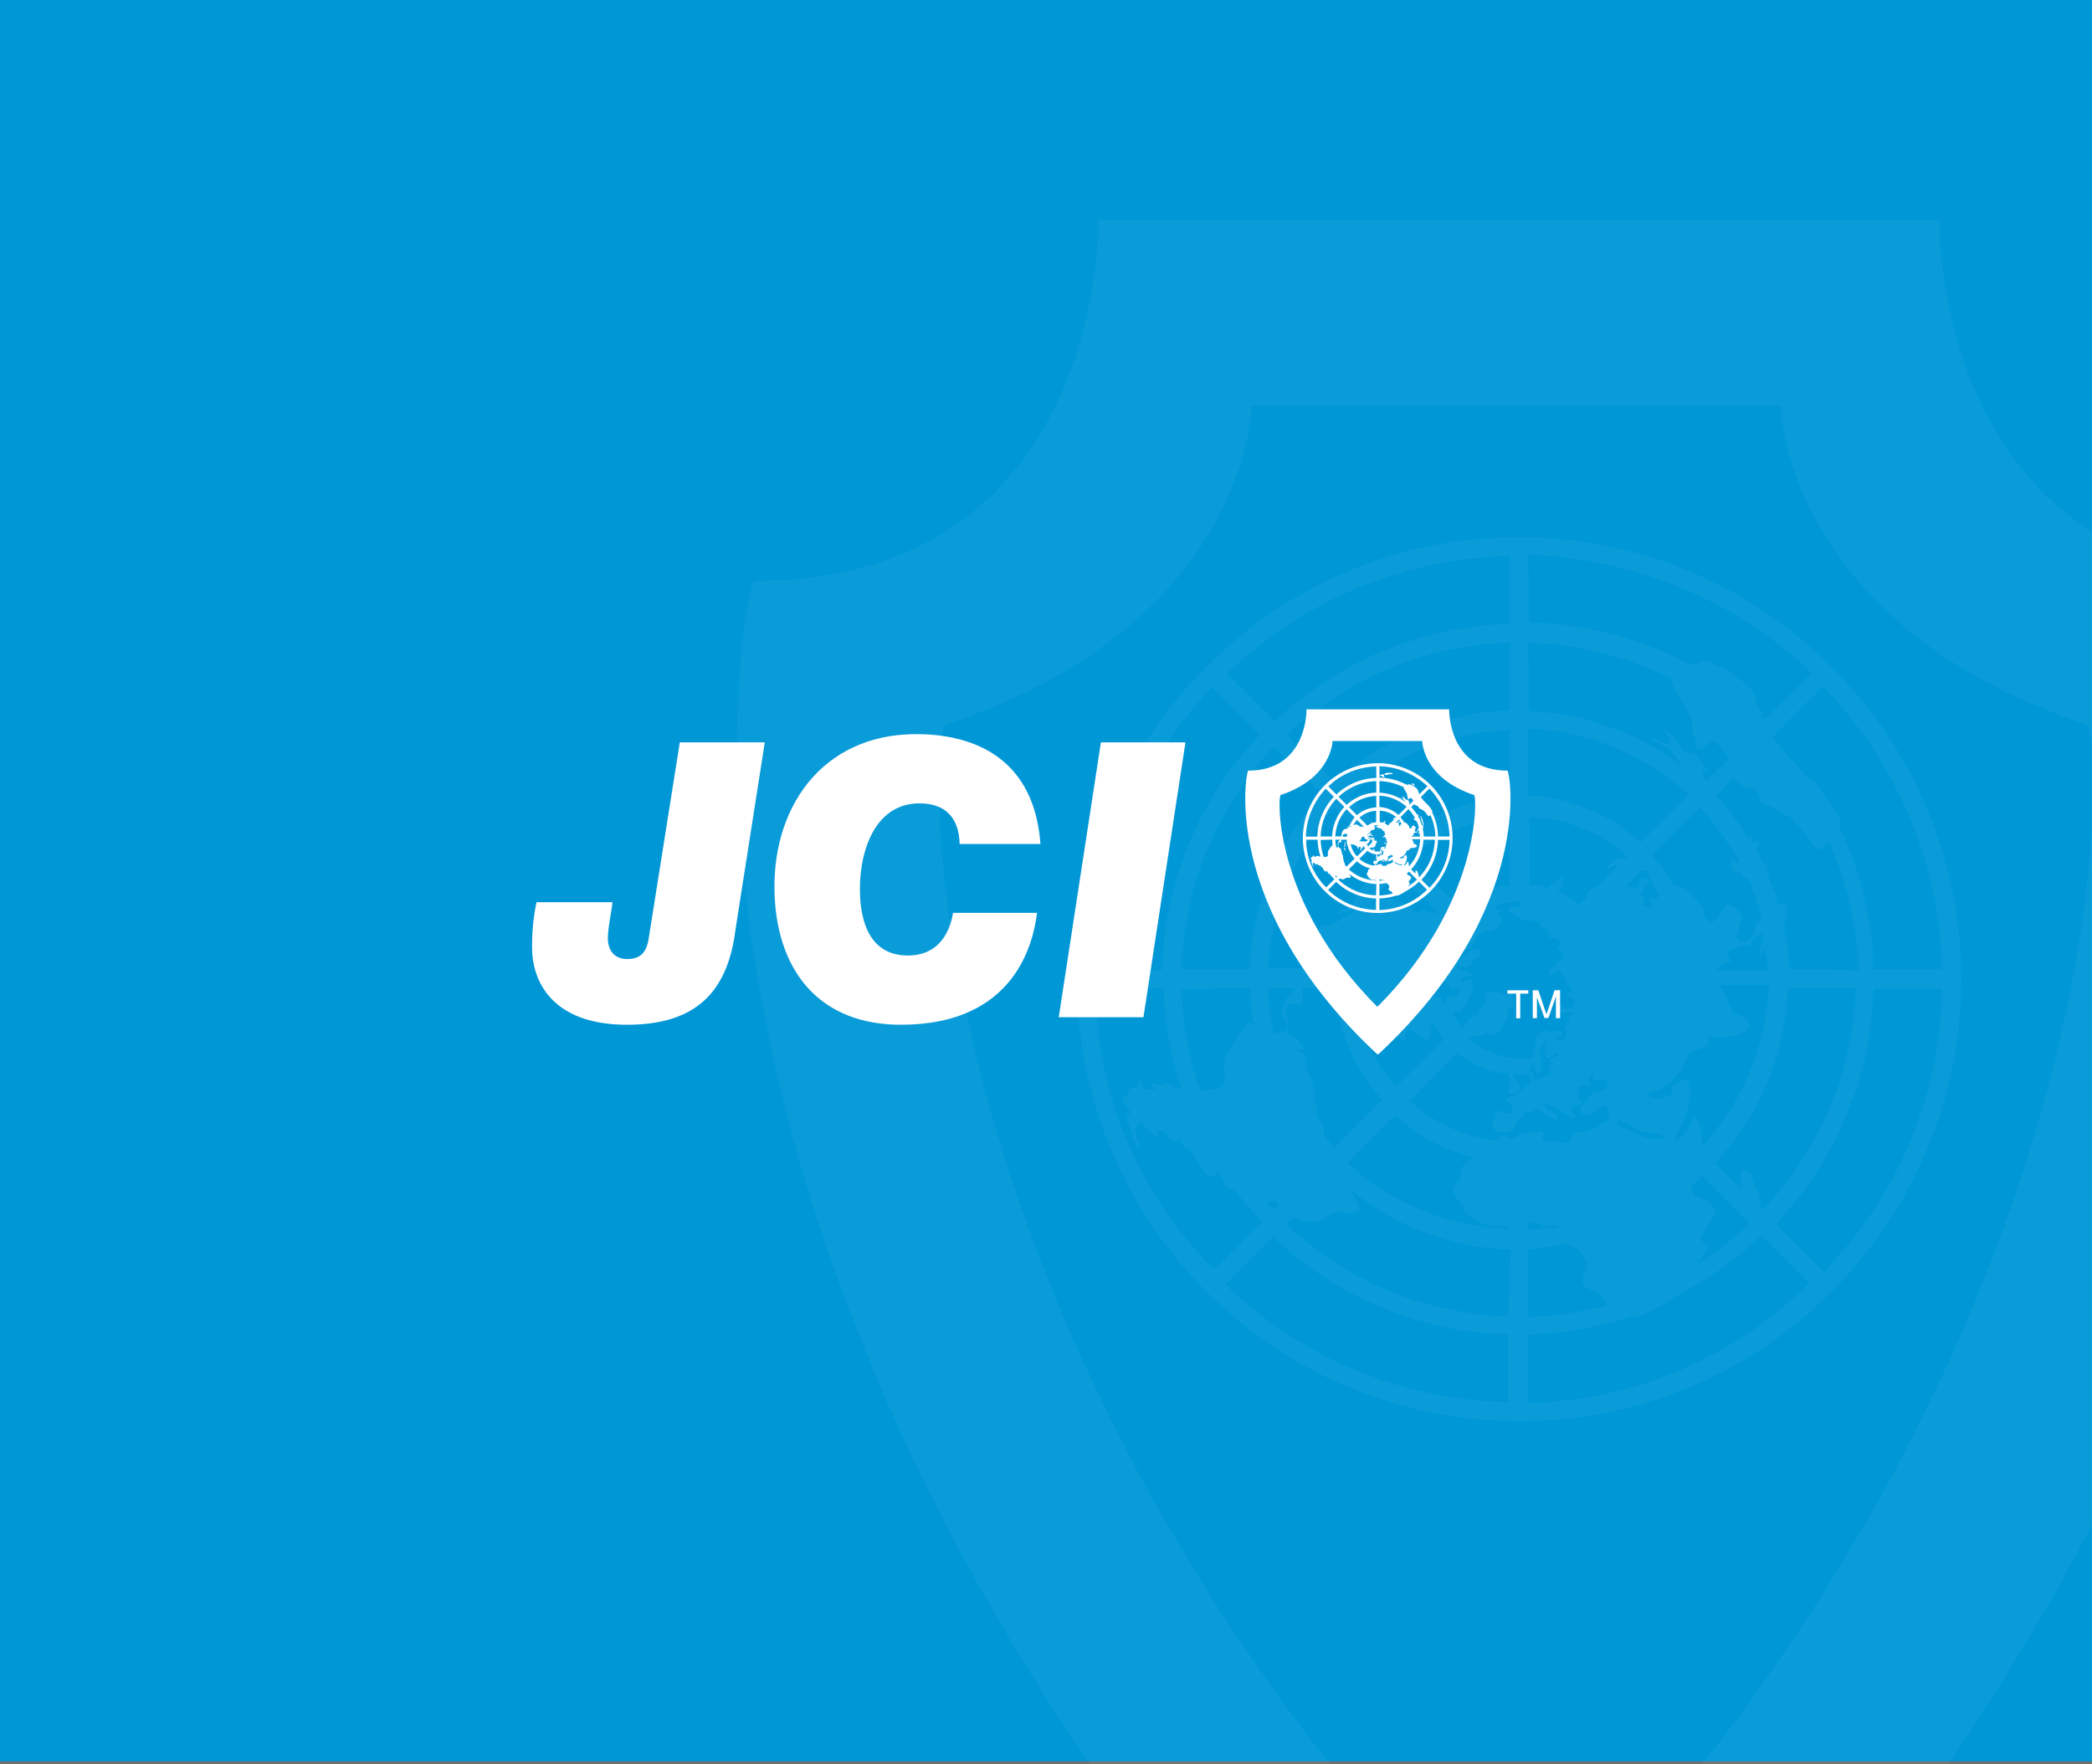<svg xmlns="http://www.w3.org/2000/svg" xmlns:xlink="http://www.w3.org/1999/xlink" width="696" height="587" viewBox="0 0 696 587"><rect x="0" y="0" width="696" height="587" fill="#333333" stroke="none"/><defs><clipPath id="clip-JCI_Vlaanderen_1"><rect width="696" height="587"></rect></clipPath></defs><g id="JCI_Vlaanderen_1" data-name="JCI Vlaanderen &#x2013; 1" clip-path="url(#clip-JCI_Vlaanderen_1)"><rect width="696" height="587" fill="#fff"></rect><g id="Rectangle_75" data-name="Rectangle 75" transform="translate(-44 -21)" fill="#0097d7" stroke="#707070" stroke-width="1"><rect width="934" height="608" stroke="none"></rect><rect x="0.5" y="0.5" width="933" height="607" fill="none"></rect></g><g id="JCI_-_Exemple_-_WHITE" data-name="JCI - Exemple - WHITE" transform="translate(177.001 236)"><g id="Group_12" data-name="Group 12" transform="translate(0 0)"><path id="Path_186" data-name="Path 186" d="M82.659,195.448c-.627,4.57-2.24,7.437-7.3,7.437-3.808,0-6.183-2.464-6.362-6.407-.134-3.36,1.165-9.095,1.523-12.5H45.25a68.932,68.932,0,0,0-1.434,16.711c.672,11.559,8.423,24.058,31.54,24.058,22.445,0,33.377-10.394,36.065-31.5l9.767-62.453H92.918Z" transform="translate(-43.748 -119.824)" fill="#fff"></path><path id="Path_187" data-name="Path 187" d="M271.982,147.728c8.781,0,13.172,4.883,13.4,13.53h26.881c-2.016-27.642-20.877-36.558-41.4-36.558-31.361,0-48.654,24.82-47,54.658,1.389,24.686,15.232,42.024,41.979,42.024,38.395,0,44.085-27.822,45.294-37.23H283.183c-1.344,8.154-6.048,14.2-14.964,14.2-13.082,0-15.546-11.872-15.949-19.489C251.508,165.828,256.167,147.728,271.982,147.728Z" transform="translate(-143.11 -116.457)" fill="#fff"></path><path id="Path_188" data-name="Path 188" d="M434.9,222.24h28.18l13.978-91.44H448.923Z" transform="translate(-259.659 -119.824)" fill="#fff"></path><path id="Path_190" data-name="Path 190" d="M794.158,314.845l-2.688,8.019-2.733-8.019H786.9v9.274h1.389V317.13l2.509,6.944h1.3l2.509-7.168v7.213h1.389V314.8Z" transform="translate(-453.958 -221.389)" fill="#fff"></path><path id="Path_191" data-name="Path 191" d="M768.1,316.02h2.912v8.2h1.344v-8.2h2.688V314.9H768.1Z" transform="translate(-443.58 -221.444)" fill="#fff"></path><path id="Path_192" data-name="Path 192" d="M667.23,201.263c-.314-.09-.269.134-.538.134-.4.09-.09-.269-.179-.4-.09-.045-.269.269-.314.448,0,.134,0,.4.134.448l1.254.134C667.813,202.07,667.544,201.353,667.23,201.263Z" transform="translate(-387.333 -158.568)" fill="#fff"></path><path id="Path_193" data-name="Path 193" d="M666.586,199.944c.179,0,.179-.134.269-.134s0,.134.179.134.4-.448-.179-.448C666.407,199.452,666.452,199.944,666.586,199.944Z" transform="translate(-387.495 -157.742)" fill="#fff"></path><path id="Path_194" data-name="Path 194" d="M658.7,209.821a1.075,1.075,0,0,0,.314.538c.134,0,.179-.4.134-.582S658.7,209.687,658.7,209.821Z" transform="translate(-383.193 -163.362)" fill="#fff"></path><path id="Path_195" data-name="Path 195" d="M668.356,210c-.09-.134-.179-.09-.179,0a.368.368,0,0,0,.045.314.408.408,0,0,0,.538,0,.168.168,0,0,0,0-.269C668.625,210,668.446,210.13,668.356,210Z" transform="translate(-388.414 -163.492)" fill="#fff"></path><path id="Path_196" data-name="Path 196" d="M678.365,153.9c.314,0,1.658-.09,1.12-.314-.582-.269-2.778-.269-2.688.314S678.051,153.9,678.365,153.9Z" transform="translate(-393.181 -132.306)" fill="#fff"></path><path id="Path_197" data-name="Path 197" d="M647.127,209.83c0-.134,0-.672-.134-.806s-.134.045-.179.045-.09-.269-.134-.269a1.165,1.165,0,0,0,.134.672C646.948,209.786,647.127,210.189,647.127,209.83Z" transform="translate(-376.549 -162.879)" fill="#fff"></path><path id="Path_198" data-name="Path 198" d="M674.261,155.2a3.5,3.5,0,0,0,.941.538.111.111,0,0,0-.045-.179h-.045c-.448-.269-.045-.672-.4-.941a1.058,1.058,0,0,0-1.03.179C673.32,155.2,674.037,155.07,674.261,155.2Z" transform="translate(-391.406 -132.938)" fill="#fff"></path><path id="Path_199" data-name="Path 199" d="M697.825,162.091c.179.045.179-.314-.134-.582s-.851-.134-.717,0A3.591,3.591,0,0,0,697.825,162.091Z" transform="translate(-404.308 -136.689)" fill="#fff"></path><path id="Path_200" data-name="Path 200" d="M647.124,206.347a3.341,3.341,0,0,0,.179-1.165.722.722,0,0,0-.269-.582c-.09,0,0,.179.045.538a7.6,7.6,0,0,1-.179.986C646.945,206.168,647.079,206.482,647.124,206.347Z" transform="translate(-376.68 -160.56)" fill="#fff"></path><path id="Path_201" data-name="Path 201" d="M704.031,186.458c-.09-.269-.538-1.254-.672-1.165-.134.045.179.672.269.941s-.045.134,0,.269h0a5.117,5.117,0,0,0,.4,1.165c.045.179.134.941.269.851s.134-.448.09-.672A7.019,7.019,0,0,0,704.031,186.458Z" transform="translate(-407.826 -149.9)" fill="#fff"></path><g id="Group_70" data-name="Group 70"><path id="Path_189" data-name="Path 189" d="M660.622,126.685c-19.847,0-19.4-20.385-19.4-20.385H593.778s.4,20.385-19.4,20.385c-.672,0-9.677,45.294,42.92,94.352h.4C670.3,171.979,661.339,126.685,660.622,126.685Zm-43.233,78.537h-.09c-34.587-34.542-33.153-70.069-32.123-70.428,17.114-5.69,17.249-17.965,17.249-17.965h29.838s.134,12.276,17.249,17.965C650.542,135.152,651.931,170.68,617.389,205.222Z" transform="translate(-336.102 -106.3)" fill="#fff"></path><path id="Path_202" data-name="Path 202" d="M658.747,153.6a24.917,24.917,0,0,0-35.259,0h0a24.9,24.9,0,0,0-.045,35.214l.045.045A24.932,24.932,0,0,0,658.747,153.6Zm6.227,17.069h-3.853a18.812,18.812,0,0,0-1.971-8.109l.09-.045c.269-.269-1.254-2.24-1.523-2.419a7.644,7.644,0,0,1-.851-.851,10.314,10.314,0,0,1-1.434-1.7l2.823-2.823A23.633,23.633,0,0,1,664.975,170.665Zm-10.439,12.41h0c-.134-.269-.179-.582-.314-.851-.09-.269-.582-.269-.582-.134a4.87,4.87,0,0,1-.045.806v.09l-1.389-1.389a15.233,15.233,0,0,0,4.077-9.856h3.808a18.734,18.734,0,0,1-5.2,12.455l-.179-.179A1.769,1.769,0,0,0,654.536,183.075Zm-3.136,2.643h0c.224-.314.582-.9.806-1.254.179-.314-.538-.806-.941-.941s-.4-.314-.4-.672a2.193,2.193,0,0,0,.582-.538L654.133,185a19.751,19.751,0,0,1-2.867,2.24c-.09-.134.4-.582.538-.806C651.938,186.3,651.266,186.032,651.4,185.718Zm2.106-20.474c.269.09.134.179.314.269a.387.387,0,0,1,.269.134,13.043,13.043,0,0,1,.717,2.24c-.09.045-.179.134-.269.179-.134.134-.09.4-.179.582-.179.314-.269.538-.806.4-.314-.134-.045-.538,0-.851s.179-.269.179-.448-.672-.941-.986-.672-.269.538-.538.806c-.134.134-.269.134-.448,0s-.269-.269-.179-.4-.448-.717-.672-.986a1.387,1.387,0,0,0-1.03-.538,9.269,9.269,0,0,0-1.254-1.7l2.688-2.688a14.832,14.832,0,0,1,2.24,3.046h0c0,.045-.045.045-.045.09h0c-.09.045-.4-.448-.4-.09C653.1,165.065,653.237,165.2,653.506,165.244Zm1.434,4.346c0-.09.045-.09.045-.134a5.668,5.668,0,0,1,.134,1.254H652.3v-.045c.179-.314.941-.269.717-.582-.314-.448.134-.538.582-.717.269-.134.582.09.582-.045a.594.594,0,0,1,.269-.448.976.976,0,0,0,.4-.314c0,.134.045.269.045.4a1.315,1.315,0,0,0-.179.717C654.76,169.769,654.76,170.038,654.939,169.59Zm-5.914-3.091h0l-.134.179c-.045.134-.4-.134-.448-.045s.448.717-.045.538c-.538-.179-.179-.179-.179-.4s-.448-.314-.179-.448,0-.314.269-.4.179-.314-.134-.4-.269.717-.448.582a2.622,2.622,0,0,0-.582-.09l.941-.941a.393.393,0,0,0,.314.045A3.031,3.031,0,0,0,649.026,166.5ZM648,179.8h0a7.017,7.017,0,0,1,1.254.269c.269.134.448.4.672.045a5.1,5.1,0,0,0,.806-1.971c.134-.986-.045-1.3-.179-1.3s-.4.269-.672.269c-.134,0-.134.269-.134.448s-.269.4-.314.269-.179-.09-.134.045c.09.134-.538.09-.806-.045-.4-.179.448-.179.851-.538a6.478,6.478,0,0,0,.986-.941c.179-.314.179-.717.538-.986.314-.269.851-.179.941-.582s.134-.314.314-.269,2.016-.09,2.016-.672c0-.269-.4-.582-.806-.672-.269,0-.314-.538-.448-.806a7.238,7.238,0,0,0-.448-.806h2.778a14.374,14.374,0,0,1-3.719,9.05l-.045-.09v-.269c.045-.538-.314-1.389-.448-1.254s0,.134-.4.717c-.134.179-.314.538-.582.538s-.269-.134-.672-.09a2.007,2.007,0,0,1-1.03,0,9.353,9.353,0,0,1-1.792-.851c.09-.045.269.09.269-.134A12.975,12.975,0,0,0,648,179.8Zm8.378-9.14a12.435,12.435,0,0,0-.314-2.554,1.818,1.818,0,0,0,.179-.851.251.251,0,0,0-.224-.269.342.342,0,0,0-.224.09,7.858,7.858,0,0,0-.538-1.434c-.045-.269-.134-.582-.179-.851,0-.045-.134-.134-.269-.269-.09-.224-.224-.448-.314-.672.179-.134.269-.448,0-.4-.4.09-.134-.179-.269-.314s-.134,0-.179.09a16.4,16.4,0,0,0-1.7-2.24v-.045c-.134,0-.134-.09-.09-.09h0l.941-.941a1.8,1.8,0,0,0,.941.538.577.577,0,0,1,.538.538c.09.314.4.448.717.538.314.045.538.448.806.448s1.12,1.165,1.434,1.568c.179.179.448.538.672.269.179-.269.179-.179.314-.269a18.84,18.84,0,0,1,1.658,7.168l-3.9-.045Zm1.254-16.711-2.643,2.6c-.134-.045-.269-.134-.179-.269.134-.179-.179-.179-.269-.717a1.978,1.978,0,0,0-.986-1.254,9.6,9.6,0,0,0-.851-.582c-.314-.134-.986-.538-1.3-.4a1.8,1.8,0,0,1-.672.134,20.455,20.455,0,0,0-9.05-2.374l-.045-3.808A24.434,24.434,0,0,1,657.627,153.954Zm-15.994-1.7a19.322,19.322,0,0,1,8.064,2.016,2.544,2.544,0,0,0,.538,1.165,5.041,5.041,0,0,0,.538.941c.179.179.045.582.134.941,0,.134.134.269.179.4v.538c0,.045.269.045.448-.09s.314-.4.582-.314.582.582.806.941l-1.255,1.254c-.134-.269-.269-.582-.179-.582s.179.045.269.045c.269,0-.179-.179-.179-.269-.179-.179-.179-.448-.448-.672-.269-.179-.672-.09-.806-.314a4.285,4.285,0,0,0-1.03-1.165c-.09,0,.538.717.314.851s-.941-.448-.986-.314.806.448,1.03.717c.134.134.4.538.672.851a15.489,15.489,0,0,0-8.647-3.091l-.045-3.853Zm0,4.839a14.374,14.374,0,0,1,9.05,3.719L648,163.5a10.4,10.4,0,0,0-6.362-2.643Zm5.6,7.213-.134.134-.134-.045c-.314-.134-.986.538-.851.582s.4-.269.538-.179h.045l-1.12,1.165c-.314.134-.672.4-.672.582v.09l-.4.4-.179-.179a3.384,3.384,0,0,0-1.03-.582.766.766,0,0,0,.314-.582c0-.4-.134-.269-.314-.045-.179.179-.4.269-.538.448a2.629,2.629,0,0,0-1.03-.179v-3.808h-.045A8.439,8.439,0,0,1,647.234,164.3Zm-6.048,2.554h0a.368.368,0,0,1-.045.314c-.134.134-.538-.314-.582.045-.134.4.269.179.269.269a1.135,1.135,0,0,0,.806.448c.269,0,.672,0,.672.269,0,.134.314.134.4.269,0,.179.179.538.314.448s.314.09.4.179,0,.179-.09.314c-.179.179.179.134.269.538s-.314.134-.4.4a5.6,5.6,0,0,0-.4.538c-.045.045.09.179.134.134s.179-.269.4-.269.4.717.582.806.134.314.179.4c.09.045-.314,0-.269.134s.448.179.448.4a.476.476,0,0,1-.448.4c-.179,0-.538-.448-.538-.314s.134.538.314.538.672-.179.448.09-.134.672-.269.672-.179,0-.045.179a.679.679,0,0,1-.134.582.4.4,0,0,1-.448-.045c0-.09.4-.09.4-.269s-.179-.269-.582-.134c-.179.045-.269-.09-.4-.09s-.538.448-.538.538v.314a1.264,1.264,0,0,1-.179.672,1.939,1.939,0,0,1-.717.045,4.5,4.5,0,0,1-2.867-1.12,1.193,1.193,0,0,1,.538-.134c.179.045.269-.045.4-.134s.448.134.672,0c.179-.134.672-.986.582-1.165s.448-.538.4-.582-.134.045-.134,0,.134-.045,0-.314-.314-.134-.448-.134a.816.816,0,0,0-.582-.134c-.045.09-.269-.134-.314-.09a.193.193,0,0,0-.179.179c-.09.134.045.269.045.4-.045.269-.448.448-.448.672s-.179.09-.269.134,0,.179-.134.179-.314.314-.448.582c-.179-.269-.4-.582-.582-.851.134-.09.269-.134.314-.09.179.134.986-1.254.851-1.658s-.314-.134-.538-.09a.115.115,0,0,1-.134-.179c.045-.09.941-.045.448-.314-.179-.134-.717-.134-.672-.314s.314,0,.4,0c.314.134.538-.538.717-.538.314,0,.179-.672-.134-.448-.314.179-.448.134-.582.314s-.448.448-.448.179c0-.134.717-.538.851-.717a1.075,1.075,0,0,0,.314-.538c.09-.179.986-.314,1.165-.448a1.022,1.022,0,0,0,.269-.538c0-.179-.269-.134-.314-.269s.314,0,.314-.179-.314,0-.448-.134c0-.045,0-.045.09-.134A4.015,4.015,0,0,1,641.185,166.857Zm-3.36,15.367c.09.314-.4.538-.4.941s.538.672.582,1.03c.045.179.538.538.941.806a4.306,4.306,0,0,0,1.523.134l.045.179a14.134,14.134,0,0,1-9.05-3.719l2.688-2.688a9.873,9.873,0,0,0,4.48,2.374C638.049,181.507,637.78,181.91,637.825,182.224Zm-8.2-3.539.224.134a2.614,2.614,0,0,1-.269-1.165,1.96,1.96,0,0,0-.358-1.12,2.537,2.537,0,0,1-.134-.806c0-.448-.4-.314-.4-.448s.314,0,.314-.134a1.679,1.679,0,0,0-.717-.762c-.314-.134-.179-.314-.179-.538a.62.62,0,0,0-.134-.538c-.045-.269,0-.717.314-.717.134,0,.314.134.538,0,.179-.134.09-.538.09-.851h1.837c0,.269.09.582.09.851q-.2.134-.134.269c.045.09.134.134.179.045a10,10,0,0,0,2.509,5.107L630.7,180.7a4.52,4.52,0,0,1-.582-.717V179.8C630.119,179.357,629.761,179.088,629.627,178.685ZM624.34,177.3a3.341,3.341,0,0,1-1.165.179h-.045a18.5,18.5,0,0,1-1.03-5.645l3.853-.134a11.141,11.141,0,0,0,.179,2.106c-.045,0-.045-.179-.269-.134a7.934,7.934,0,0,0-1.254,1.837C624.34,176,624.7,176.982,624.34,177.3Zm1.568-6.631H622.1a19.048,19.048,0,0,1,5.2-12.544l2.688,2.688A15.425,15.425,0,0,0,625.908,170.665Zm13.037-4.346h0l-.269.09a4.8,4.8,0,0,0-.986.672L635,164.393a9.069,9.069,0,0,1,5.555-2.285v3.808a6.965,6.965,0,0,0-1.389.314,2.106,2.106,0,0,1,.4-.538A2.778,2.778,0,0,0,638.945,166.319Zm-6.631.806c0,.134-.582.314-.986.538-.4.179-.538.538-1.165.538-.314,0-.448.269-.582.448a4.667,4.667,0,0,0-.448.806,2.614,2.614,0,0,1-.269,1.165h-1.882a14.374,14.374,0,0,1,3.719-9.05l2.688,2.688a18.17,18.17,0,0,0-1.7,2.822c-.09,0-.09.09-.134.09-.179.179-.717.134-.672.314C630.971,167.663,632.315,167.036,632.315,167.126Zm-1.434,2.778c0,.269-.045.538-.045.806h-1.389a.679.679,0,0,1,.134-.582.724.724,0,0,1,.806-.314A.69.69,0,0,1,630.881,169.9Zm3.271-4.794,2.375,2.374h-.269c-.269,0-.269-.179-.448-.179-.4.09-.448.179-.538.134a4.8,4.8,0,0,0-.986-.672,1.635,1.635,0,0,0-1.3.09c-.045,0-.045.045-.134.045C633.3,166.275,633.793,165.692,634.151,165.11Zm0-1.523-2.6-2.688a14.134,14.134,0,0,1,9.05-3.719v3.808A10.343,10.343,0,0,0,634.151,163.586Zm-3.4-3.45h0l-2.688-2.688a18.957,18.957,0,0,1,12.544-5.2v3.808A15.233,15.233,0,0,0,630.747,160.137Zm-3.45,14.112a15.365,15.365,0,0,1-.314-2.509h1.568c-.134.179-.448.4-.538.582s-.448.851-.179,1.12C628.417,174.115,627.655,174.384,627.3,174.249Zm.314,9.677-.314.314-.448-.448A.8.8,0,0,1,627.61,183.926Zm4.435-10.932.134.179c.134.134.269.269.4.179a1.092,1.092,0,0,1,.538,0,1.609,1.609,0,0,1,.448.314c.134.179.4.045.582.179s.4.269.134.4.269.4.314.4c.09,0,.134-.134.134-.314,0-.09.134-.314.314-.269s.806.806.986.538.09-.582.134-.717a.119.119,0,0,1,.134-.134,5.7,5.7,0,0,0,.582.851L634.2,177.3A8.535,8.535,0,0,1,632.046,172.995Zm4.839-.448v.134c0-.134-.045-.179-.134-.314a.24.24,0,0,0-.179-.134h-.314l-.134.045h-.941c-.134,0-.179,0-.179-.045-.045-.269.314-.045.582-.851.045-.045.045-.179.134-.269l.09-.134.045-.09.045-.045a.625.625,0,0,1,.4-.134h.134l.134.134.179.4c.09.09.134.09.134.134.09.045.179.134.269.179l.045.09v.045c.045.045.045.045.134.045h.269c.134-.045.134,0,.179,0v.09c0,.045,0,.045-.09.134,0,.045-.045.045-.045.134-.09.09-.134.134-.179.134-.09,0-.224-.045-.314-.045s-.134,0-.134.045v.314Zm3.719-25.178v3.808a20.1,20.1,0,0,0-13.261,5.511L624.654,154A23.629,23.629,0,0,1,640.6,147.368Zm-16.8,7.392h0l2.688,2.688a20.013,20.013,0,0,0-5.511,13.261h-3.808A24.367,24.367,0,0,1,623.8,154.761Zm-6.541,16.98h3.808a20.494,20.494,0,0,0,.986,5.69,1.388,1.388,0,0,1-.582-.269c-.269-.134-.448.045-.538.045-.269,0-.582-.179-.582,0s.269.09.269.179-.672.134-.717-.134-.179-.538-.269-.179c-.045.314-.314.269-.448.314a.484.484,0,0,0-.134.314c0,.134-.314.09-.314.269s.179.269.269.448.269.314.134.4-.09-.045-.179,0a6.125,6.125,0,0,0,.717,1.971c.134-.09-.179-.672-.179-.941a.4.4,0,0,1,.269-.448c.179-.134.717.806.941.672.179-.134-.045-.269.134-.314.179-.09.806.851.986.582.134-.179.269.134.269.179.179.314.538.314.717.717s.672,1.12.986,1.12.134-.314.269-.314.269.448.448.717a.88.88,0,0,0,.582.4c.448.582.986,1.165,1.523,1.747l-2.688,2.688A22.316,22.316,0,0,1,617.261,171.74Zm7.3,16.711,2.688-2.688a20.013,20.013,0,0,0,13.261,5.511v3.808A23.629,23.629,0,0,1,624.564,188.451Zm15.949,1.792a18.936,18.936,0,0,1-12.5-5.2l.448-.448a1.123,1.123,0,0,0,.314.179,1.673,1.673,0,0,0,.941.134c.269-.045.806-.538,1.12-.538s.851.134,1.165-.045-.179-.851-.4-1.165c-.045-.09-.045-.134-.134-.179a14.96,14.96,0,0,0,9.184,3.495Zm-.134-10.17c-.179-.134-.314.134-.582.269a9.29,9.29,0,0,1-4.839-2.24l2.688-2.688a5.235,5.235,0,0,0,2.867,1.165c0,.134.134.269.134.538s-.179.4-.134.538.672,0,.717-.179-.179-.314-.269-.538a.949.949,0,0,1-.134-.314h.179a1.323,1.323,0,0,0,.582-.09.119.119,0,0,0,.134-.134c0-.045.09-.134.09-.179,0-.09.045-.045.045-.134l.09.045c.045.134.179.538.314.448.134-.045.179-.672.134-.806a.471.471,0,0,1,0-.582c0-.09.09-.448.179-.4s0,.4,0,.538c0,.179.134.448.314.314.134-.045.269-.269.4-.179s-.314.179-.4.314.179.179.134.269-.134,0-.179.045.134.448,0,.538a4.662,4.662,0,0,0-.717.269c-.134.09-.269-.09-.179-.134s0-.314-.134-.314-.134.045-.134.179.134.314.134.4-.179.134-.314.179a1.544,1.544,0,0,1-.538.538c-.179.134-.582.134-.582.269s.179.134.269.179a.383.383,0,0,1-.045.582c-.269.134-.582-.179-.717-.134-.134.09-.179.4-.269.806-.045.4.717.538,1.12.314.269-.134.179-.538.448-.672s.179-.4.448-.314.179-.179.448-.179.269.179.582.269c.538.134.538.538.582.314s.134-.314-.269-.448-.582-.582-.269-.448c.4.179.717.179.806.4s.448.134.538.314c.045.314.314,0,.134-.179s-.134-.269,0-.4.179.09.4-.179c.179-.269-.09-.179-.134-.314s0-.851.269-.717.538-.045.4-.134.045-.448.134-.448,0,.269.045.314.717-.179.806.134-.448.538-.582.538c-.269,0-.448.269-.672.538s-.4.314-.269.582.4.179.672.045a4.137,4.137,0,0,0,.582-.4c.269-.134.448.672.314.806s-.4.179-.538.314a2.958,2.958,0,0,1-1.254.4c-.269.045-.269.134-.314.4s-1.254.045-1.523.045.179-.582-.179-.538l-1.165.179C641.1,180.029,640.737,180.342,640.379,180.073Zm3.495,6.093a2.034,2.034,0,0,1,.851.672c.179.314.269.448.134.806-.314.582-.179.986.448,1.165.4.134.538.538.806.806a21.654,21.654,0,0,1-4.48.672V186.48C642.35,186.39,643.157,186.3,643.873,186.166Zm-2.24-.762v-.448c.851-.134.672.4,1.255.179a.589.589,0,0,1,.538.134A11.628,11.628,0,0,0,641.633,185.4Zm0,9.722v-3.853a19.9,19.9,0,0,0,5.824-1.03c.045.045.134.09.179.045a1.1,1.1,0,0,0,.717-.269,8.356,8.356,0,0,0,1.747-.986,19.55,19.55,0,0,0,4.7-3.36l2.688,2.688A23.173,23.173,0,0,1,641.633,195.127Zm16.666-7.392h0l-2.688-2.688a20.014,20.014,0,0,0,5.511-13.261h3.853A23.3,23.3,0,0,1,658.3,187.734Z" transform="translate(-359.719 -128.372)" fill="#fff"></path></g></g></g><g id="Group_71" data-name="Group 71" transform="translate(7.884 73)" opacity="0.042"><path id="Path_189-2" data-name="Path 189" d="M1087.907,226.532c-117.061,0-114.418-120.232-114.418-120.232H693.651s2.378,120.232-114.419,120.232c-3.964,0-57.078,267.154,253.148,556.5h2.378C1144.984,493.686,1092.135,226.532,1087.907,226.532Zm-255,463.225h-.529c-204-203.734-195.543-413.282-189.465-415.4C743.858,240.8,744.65,168.4,744.65,168.4H920.638s.793,72.4,101.735,105.963C1028.451,276.475,1036.643,486.023,832.909,689.758Z" transform="translate(-336.102 -106.3)" fill="#fff"></path><path id="Path_202-2" data-name="Path 202" d="M867.276,189.393c-57.341-57.342-150.62-57.606-207.962,0h0a146.888,146.888,0,0,0-.264,207.7l.264.264c57.342,57.342,150.621,57.606,207.962,0A146.729,146.729,0,0,0,867.276,189.393Zm36.73,100.678H881.281a110.957,110.957,0,0,0-11.627-47.829l.529-.264c1.585-1.586-7.4-13.212-8.984-14.269a45.08,45.08,0,0,1-5.021-5.021,60.827,60.827,0,0,1-8.456-10.041L864.369,196A139.394,139.394,0,0,1,904.006,290.071Zm-61.569,73.2h0c-.793-1.585-1.057-3.435-1.85-5.021-.528-1.585-3.435-1.585-3.435-.793a28.73,28.73,0,0,1-.264,4.756v.528l-8.192-8.192a89.846,89.846,0,0,0,24.046-58.134H875.2a110.5,110.5,0,0,1-30.653,73.461l-1.057-1.057A10.434,10.434,0,0,0,842.437,363.267Zm-18.5,15.591h0c1.321-1.85,3.435-5.285,4.756-7.4,1.057-1.85-3.171-4.756-5.549-5.549s-2.378-1.85-2.378-3.964a12.933,12.933,0,0,0,3.435-3.171l15.855,15.855a116.5,116.5,0,0,1-16.912,13.212c-.529-.793,2.378-3.435,3.171-4.756C827.11,382.293,823.147,380.708,823.939,378.858ZM836.359,258.1c1.585.528.793,1.057,1.85,1.586a2.283,2.283,0,0,1,1.585.793,76.907,76.907,0,0,1,4.228,13.212c-.528.264-1.057.793-1.585,1.057-.793.793-.529,2.378-1.057,3.435-1.057,1.85-1.585,3.171-4.756,2.378-1.85-.793-.264-3.171,0-5.021s1.057-1.586,1.057-2.643-3.964-5.549-5.814-3.964-1.585,3.171-3.171,4.756c-.793.793-1.585.793-2.642,0S824.468,272.1,825,271.31s-2.642-4.228-3.964-5.813a8.181,8.181,0,0,0-6.078-3.171,54.672,54.672,0,0,0-7.4-10.041l15.855-15.855c5.285,5.285,9.513,11.627,13.213,17.969h0c0,.264-.264.264-.264.529h0c-.528.264-2.378-2.643-2.378-.529C833.981,257.04,834.774,257.833,836.359,258.1Zm8.456,25.632c0-.528.264-.528.264-.793a33.437,33.437,0,0,1,.793,7.4H829.224v-.264c1.057-1.85,5.549-1.585,4.228-3.435-1.85-2.642.793-3.171,3.435-4.228,1.585-.793,3.436.529,3.436-.264a3.5,3.5,0,0,1,1.585-2.642,5.755,5.755,0,0,0,2.378-1.85c0,.793.264,1.585.264,2.378a7.754,7.754,0,0,0-1.057,4.228C843.758,284.786,843.758,286.372,844.815,283.729ZM809.934,265.5h0l-.793,1.057c-.264.793-2.378-.793-2.643-.264s2.643,4.228-.264,3.171c-3.171-1.057-1.057-1.057-1.057-2.378s-2.642-1.85-1.057-2.642,0-1.85,1.585-2.378,1.057-1.85-.793-2.378-1.585,4.228-2.642,3.435a15.464,15.464,0,0,0-3.435-.529l5.549-5.549a2.321,2.321,0,0,0,1.85.264A17.878,17.878,0,0,0,809.934,265.5Zm-6.078,78.482h0a41.383,41.383,0,0,1,7.4,1.586c1.585.793,2.643,2.378,3.964.264a30.09,30.09,0,0,0,4.756-11.627c.793-5.813-.264-7.663-1.057-7.663s-2.378,1.586-3.964,1.586c-.793,0-.793,1.585-.793,2.642s-1.585,2.378-1.85,1.585-1.057-.528-.793.264c.529.793-3.171.528-4.757-.264-2.378-1.057,2.643-1.057,5.021-3.171a38.211,38.211,0,0,0,5.814-5.549c1.057-1.85,1.057-4.228,3.171-5.813,1.85-1.586,5.021-1.057,5.549-3.435s.793-1.85,1.85-1.586,11.891-.528,11.891-3.964c0-1.586-2.378-3.435-4.756-3.964-1.585,0-1.85-3.171-2.642-4.756a42.682,42.682,0,0,0-2.643-4.756H846.4a84.782,84.782,0,0,1-21.932,53.378l-.264-.529V346.62c.264-3.171-1.85-8.192-2.643-7.4s0,.793-2.378,4.228c-.793,1.057-1.85,3.171-3.435,3.171s-1.585-.793-3.964-.528a11.837,11.837,0,0,1-6.078,0,55.164,55.164,0,0,1-10.57-5.021c.529-.264,1.585.529,1.585-.793A76.525,76.525,0,0,0,803.856,343.977Zm49.415-53.906a73.338,73.338,0,0,0-1.85-15.062,10.724,10.724,0,0,0,1.057-5.021,1.48,1.48,0,0,0-1.322-1.586,2.018,2.018,0,0,0-1.321.529,46.349,46.349,0,0,0-3.171-8.456c-.264-1.586-.793-3.435-1.057-5.021,0-.264-.793-.793-1.585-1.586-.528-1.321-1.321-2.642-1.85-3.964,1.057-.793,1.585-2.642,0-2.378-2.378.529-.793-1.057-1.585-1.85s-.793,0-1.057.528a96.716,96.716,0,0,0-10.041-13.212v-.264c-.793,0-.793-.528-.529-.528h0l5.549-5.549a10.627,10.627,0,0,0,5.549,3.171,3.4,3.4,0,0,1,3.171,3.171c.528,1.85,2.378,2.642,4.228,3.171,1.85.264,3.171,2.643,4.756,2.643s6.607,6.87,8.456,9.249c1.057,1.057,2.643,3.171,3.964,1.585,1.057-1.585,1.057-1.057,1.85-1.585a111.121,111.121,0,0,1,9.778,42.279l-22.989-.264Zm7.4-98.564-15.591,15.326c-.793-.264-1.585-.793-1.057-1.586.793-1.057-1.057-1.057-1.585-4.228a11.667,11.667,0,0,0-5.813-7.4c-1.85-1.057-3.171-2.642-5.021-3.435s-5.813-3.171-7.663-2.378a10.6,10.6,0,0,1-3.963.793A120.647,120.647,0,0,0,766.6,174.595l-.264-22.461C801.479,153.455,835.3,167.2,860.67,191.507Zm-94.336-10.041A113.966,113.966,0,0,1,813.9,193.357a15.006,15.006,0,0,0,3.171,6.87,29.726,29.726,0,0,0,3.171,5.549c1.057,1.057.264,3.435.793,5.549,0,.793.793,1.585,1.057,2.378v3.171c0,.264,1.585.264,2.642-.529s1.85-2.378,3.436-1.85,3.435,3.435,4.757,5.549l-7.4,7.4c-.793-1.585-1.585-3.435-1.057-3.435s1.057.264,1.585.264c1.585,0-1.057-1.057-1.057-1.586-1.057-1.057-1.057-2.642-2.642-3.964-1.585-1.057-3.964-.528-4.756-1.85A25.275,25.275,0,0,0,811.52,210c-.529,0,3.171,4.228,1.85,5.021s-5.549-2.642-5.813-1.85,4.757,2.643,6.078,4.228c.793.793,2.378,3.171,3.964,5.021a91.356,91.356,0,0,0-51-18.233l-.264-22.725Zm0,28.539a84.782,84.782,0,0,1,53.378,21.932l-15.855,15.855A61.367,61.367,0,0,0,766.333,232.2Zm33.031,42.544-.793.793-.793-.264c-1.85-.793-5.813,3.171-5.021,3.435s2.378-1.586,3.171-1.057h.264l-6.606,6.87c-1.85.793-3.964,2.378-3.964,3.435v.529l-2.378,2.378-1.057-1.057a19.961,19.961,0,0,0-6.078-3.435,4.516,4.516,0,0,0,1.85-3.435c0-2.378-.792-1.586-1.85-.264-1.057,1.057-2.378,1.586-3.171,2.642a15.506,15.506,0,0,0-6.078-1.057V239.6H766.6C778.489,239.6,790.116,244.356,799.365,252.548ZM763.691,267.61h0a2.17,2.17,0,0,1-.264,1.85c-.793.793-3.171-1.85-3.435.264-.793,2.378,1.585,1.057,1.585,1.586a6.7,6.7,0,0,0,4.756,2.642c1.585,0,3.964,0,3.964,1.586,0,.793,1.85.793,2.378,1.585,0,1.057,1.057,3.171,1.85,2.642s1.85.529,2.378,1.057,0,1.057-.528,1.85c-1.057,1.057,1.057.793,1.585,3.171s-1.85.793-2.378,2.378a33.071,33.071,0,0,0-2.379,3.171c-.264.264.529,1.057.793.793s1.057-1.586,2.379-1.586,2.378,4.228,3.435,4.756.793,1.85,1.057,2.378c.529.264-1.85,0-1.585.793s2.642,1.057,2.642,2.378a2.81,2.81,0,0,1-2.642,2.378c-1.057,0-3.171-2.643-3.171-1.85s.793,3.171,1.85,3.171,3.964-1.057,2.643.529-.793,3.964-1.585,3.964-1.057,0-.264,1.057a4.007,4.007,0,0,1-.793,3.435,2.379,2.379,0,0,1-2.642-.264c0-.529,2.378-.529,2.378-1.586s-1.057-1.585-3.435-.793c-1.057.264-1.585-.529-2.378-.529s-3.171,2.643-3.171,3.171v1.85a7.456,7.456,0,0,1-1.057,3.964,11.44,11.44,0,0,1-4.228.264,26.543,26.543,0,0,1-16.912-6.606,7.038,7.038,0,0,1,3.171-.793c1.057.264,1.585-.264,2.378-.793s2.643.793,3.964,0c1.057-.793,3.964-5.813,3.435-6.87s2.643-3.171,2.379-3.435-.793.264-.793,0,.793-.264,0-1.85-1.85-.793-2.642-.793c-1.057-.793-3.171-1.057-3.436-.793-.264.529-1.585-.793-1.85-.528a1.137,1.137,0,0,0-1.057,1.057c-.528.793.264,1.586.264,2.378-.264,1.586-2.642,2.642-2.642,3.964s-1.057.528-1.585.793,0,1.057-.793,1.057-1.85,1.85-2.642,3.435c-1.057-1.585-2.379-3.435-3.436-5.021.793-.529,1.585-.793,1.85-.529,1.057.793,5.813-7.4,5.021-9.777s-1.85-.793-3.171-.529a.677.677,0,0,1-.793-1.057c.264-.529,5.549-.264,2.642-1.85-1.057-.793-4.228-.793-3.964-1.85s1.85,0,2.378,0c1.85.793,3.171-3.171,4.228-3.171,1.85,0,1.057-3.964-.793-2.642-1.85,1.057-2.642.793-3.435,1.85s-2.642,2.642-2.642,1.057c0-.793,4.228-3.171,5.021-4.228a6.341,6.341,0,0,0,1.85-3.171c.529-1.057,5.814-1.85,6.871-2.642a6.027,6.027,0,0,0,1.585-3.171c0-1.057-1.585-.793-1.85-1.585s1.85,0,1.85-1.057-1.85,0-2.642-.793c0-.264,0-.264.528-.793A23.684,23.684,0,0,1,763.691,267.61Zm-19.818,90.637c.528,1.85-2.378,3.171-2.378,5.549s3.171,3.964,3.435,6.078c.264,1.057,3.171,3.171,5.549,4.756a25.4,25.4,0,0,0,8.985.793l.264,1.057a83.364,83.364,0,0,1-53.378-21.932L722.2,338.692A58.232,58.232,0,0,0,748.629,352.7C745.194,354.019,743.608,356.4,743.873,358.247Zm-48.357-20.875,1.321.793a15.418,15.418,0,0,1-1.585-6.87,11.562,11.562,0,0,0-2.114-6.606,14.961,14.961,0,0,1-.793-4.756c0-2.642-2.378-1.85-2.378-2.642s1.85,0,1.85-.793A9.9,9.9,0,0,0,687.588,312c-1.85-.793-1.057-1.85-1.057-3.171a3.654,3.654,0,0,0-.793-3.171c-.264-1.586,0-4.228,1.85-4.228.793,0,1.85.793,3.171,0,1.057-.793.529-3.171.529-5.021h10.834c0,1.585.529,3.435.529,5.021q-1.189.793-.793,1.585c.265.529.793.793,1.057.264a58.99,58.99,0,0,0,14.8,30.124l-15.854,15.855a26.661,26.661,0,0,1-3.435-4.228v-1.057C698.422,341.335,696.308,339.749,695.516,337.371Zm-31.181-8.192a19.7,19.7,0,0,1-6.871,1.057H657.2a109.087,109.087,0,0,1-6.077-33.3l22.725-.793a65.713,65.713,0,0,0,1.057,12.42c-.264,0-.264-1.057-1.585-.793s-5.549,7.663-7.4,10.834C664.334,321.516,666.448,327.33,664.334,329.179Zm9.249-39.109H651.122a112.347,112.347,0,0,1,30.652-73.989l15.855,15.855A90.979,90.979,0,0,0,673.583,290.071Zm76.9-25.632h0l-1.585.529a28.3,28.3,0,0,0-5.813,3.964l-15.855-15.855A53.494,53.494,0,0,1,759.992,239.6v22.461a41.083,41.083,0,0,0-8.191,1.85,12.427,12.427,0,0,1,2.378-3.171A16.382,16.382,0,0,0,750.479,264.439ZM711.371,269.2c0,.793-3.436,1.85-5.814,3.171-2.378,1.057-3.171,3.171-6.87,3.171-1.85,0-2.642,1.586-3.435,2.642a27.516,27.516,0,0,0-2.643,4.756,15.419,15.419,0,0,1-1.585,6.87h-11.1a84.784,84.784,0,0,1,21.932-53.378l15.855,15.855a107.191,107.191,0,0,0-10.041,16.648c-.529,0-.529.528-.793.528-1.057,1.057-4.228.793-3.964,1.85C703.443,272.366,711.371,268.667,711.371,269.2Zm-8.456,16.383c0,1.586-.264,3.171-.264,4.756h-8.191a4.007,4.007,0,0,1,.793-3.435,4.268,4.268,0,0,1,4.756-1.85A4.069,4.069,0,0,1,702.914,285.579ZM722.2,257.3,736.21,271.31h-1.585c-1.585,0-1.585-1.057-2.643-1.057-2.378.529-2.643,1.057-3.171.793A28.294,28.294,0,0,0,723,267.082a9.643,9.643,0,0,0-7.663.528c-.264,0-.264.264-.793.264C717.184,264.175,720.09,260.74,722.2,257.3Zm0-8.984-15.326-15.855a83.363,83.363,0,0,1,53.378-21.933v22.461A61,61,0,0,0,722.2,248.32Zm-20.083-20.347h0l-15.855-15.855a111.81,111.81,0,0,1,73.989-30.653v22.461A89.845,89.845,0,0,0,702.122,227.973Zm-20.347,83.238a90.649,90.649,0,0,1-1.85-14.8h9.249c-.793,1.057-2.642,2.378-3.171,3.435s-2.643,5.021-1.057,6.606C688.381,310.418,683.888,312,681.774,311.211Zm1.85,57.077-1.85,1.85-2.642-2.642A4.727,4.727,0,0,1,683.624,368.288Zm26.16-64.476.793,1.057c.793.793,1.585,1.586,2.379,1.057a6.44,6.44,0,0,1,3.171,0,9.492,9.492,0,0,1,2.642,1.85c.793,1.057,2.378.264,3.435,1.057s2.378,1.585.793,2.378,1.585,2.378,1.85,2.378c.529,0,.793-.793.793-1.85,0-.529.793-1.85,1.85-1.585s4.756,4.756,5.813,3.171.529-3.435.793-4.228a.7.7,0,0,1,.793-.793,33.649,33.649,0,0,0,3.435,5.021l-15.855,15.855A50.345,50.345,0,0,1,709.785,303.812Zm28.539-2.642v.793c0-.793-.264-1.057-.793-1.85a1.416,1.416,0,0,0-1.057-.793h-1.85l-.793.264h-5.549c-.793,0-1.057,0-1.057-.264-.264-1.585,1.85-.264,3.435-5.021.264-.264.264-1.057.793-1.585l.529-.793.264-.528.264-.264a3.689,3.689,0,0,1,2.378-.793h.793l.793.793,1.057,2.378c.529.529.793.529.793.793.529.264,1.057.793,1.585,1.057l.264.528v.264c.264.264.264.264.793.264h1.585c.793-.264.793,0,1.057,0v.529c0,.264,0,.264-.528.793,0,.264-.264.264-.264.793-.528.529-.792.793-1.057.793-.528,0-1.321-.264-1.85-.264s-.793,0-.793.264v1.85Zm21.932-148.507v22.461a118.579,118.579,0,0,0-78.217,32.5l-15.855-15.855A139.369,139.369,0,0,1,760.256,152.662Zm-99.093,43.6h0l15.855,15.855a118.043,118.043,0,0,0-32.5,78.217H622.055A143.72,143.72,0,0,1,661.163,196.263Zm-38.58,100.15h22.461a120.882,120.882,0,0,0,5.814,33.559,8.189,8.189,0,0,1-3.435-1.586c-1.585-.793-2.642.264-3.171.264-1.585,0-3.435-1.057-3.435,0s1.585.528,1.585,1.057-3.963.793-4.228-.793-1.057-3.171-1.585-1.057c-.264,1.85-1.85,1.586-2.642,1.85a2.856,2.856,0,0,0-.793,1.85c0,.793-1.85.528-1.85,1.585s1.057,1.586,1.585,2.643,1.585,1.85.793,2.378-.529-.264-1.057,0,3.435,11.891,4.228,11.627c.793-.529-1.057-3.964-1.057-5.549a2.344,2.344,0,0,1,1.585-2.642c1.057-.793,4.228,4.756,5.549,3.964,1.057-.793-.264-1.586.793-1.85,1.057-.529,4.756,5.021,5.813,3.435.793-1.057,1.585.793,1.585,1.057,1.057,1.85,3.171,1.85,4.228,4.228s3.964,6.606,5.813,6.606.793-1.85,1.585-1.85,1.585,2.642,2.643,4.228a5.189,5.189,0,0,0,3.435,2.378c2.642,3.435,5.813,6.87,8.984,10.306l-15.855,15.855A131.621,131.621,0,0,1,622.583,296.413Zm43.073,98.564,15.854-15.855a118.043,118.043,0,0,0,78.217,32.5v22.461A139.368,139.368,0,0,1,665.656,394.977Zm94.072,10.57A111.687,111.687,0,0,1,686,374.894l2.643-2.642a6.625,6.625,0,0,0,1.85,1.057,9.867,9.867,0,0,0,5.55.793c1.585-.264,4.756-3.171,6.606-3.171s5.021.793,6.87-.264-1.057-5.021-2.378-6.87c-.264-.529-.264-.793-.793-1.057A88.238,88.238,0,0,0,760.52,383.35Zm-.793-59.984c-1.057-.793-1.85.793-3.435,1.585a54.792,54.792,0,0,1-28.539-13.212l15.854-15.855a30.875,30.875,0,0,0,16.912,6.87c0,.793.793,1.586.793,3.171s-1.057,2.378-.793,3.171,3.964,0,4.228-1.057-1.057-1.85-1.585-3.171a5.592,5.592,0,0,1-.793-1.85h1.057a7.805,7.805,0,0,0,3.435-.528.7.7,0,0,0,.793-.793c0-.264.529-.793.529-1.057,0-.529.264-.264.264-.793l.529.264c.264.793,1.057,3.171,1.85,2.643.793-.264,1.057-3.964.793-4.756a2.778,2.778,0,0,1,0-3.435c0-.529.529-2.642,1.057-2.378s0,2.378,0,3.171c0,1.057.793,2.642,1.85,1.85.793-.264,1.585-1.586,2.378-1.057s-1.85,1.057-2.378,1.85,1.057,1.057.793,1.585-.793,0-1.057.264.793,2.643,0,3.171a27.491,27.491,0,0,0-4.228,1.585c-.793.529-1.585-.529-1.057-.793s0-1.85-.793-1.85-.793.264-.793,1.057.793,1.85.793,2.378-1.057.793-1.85,1.057a9.106,9.106,0,0,1-3.171,3.171c-1.057.793-3.435.793-3.435,1.586s1.057.793,1.585,1.057c.793,1.057,1.057,2.642-.264,3.435-1.585.793-3.435-1.057-4.228-.793-.793.529-1.057,2.378-1.585,4.756-.264,2.378,4.228,3.171,6.606,1.85,1.585-.793,1.057-3.171,2.643-3.964s1.057-2.378,2.643-1.85,1.057-1.057,2.642-1.057,1.585,1.057,3.435,1.586c3.171.793,3.171,3.171,3.435,1.85s.793-1.85-1.585-2.642-3.435-3.435-1.585-2.642c2.378,1.057,4.228,1.057,4.756,2.378s2.643.793,3.171,1.85c.264,1.85,1.85,0,.793-1.057s-.793-1.586,0-2.378,1.057.528,2.378-1.057c1.057-1.586-.528-1.057-.793-1.85s0-5.021,1.585-4.228,3.171-.264,2.378-.793.264-2.642.793-2.642,0,1.585.264,1.85,4.228-1.057,4.756.793-2.642,3.171-3.435,3.171c-1.585,0-2.642,1.586-3.964,3.171s-2.378,1.85-1.585,3.435,2.378,1.057,3.964.264a24.4,24.4,0,0,0,3.435-2.378c1.585-.793,2.642,3.964,1.85,4.756s-2.378,1.057-3.171,1.85a17.452,17.452,0,0,1-7.4,2.378c-1.585.264-1.585.793-1.85,2.378s-7.4.264-8.984.264,1.057-3.435-1.057-3.171l-6.87,1.057C763.163,345.3,761.049,347.148,758.935,345.563ZM779.546,381.5a11.993,11.993,0,0,1,5.021,3.964c1.057,1.85,1.585,2.642.793,4.756-1.85,3.435-1.057,5.813,2.643,6.87,2.378.793,3.171,3.171,4.757,4.756a127.727,127.727,0,0,1-26.425,3.964V383.35C770.562,382.822,775.318,382.293,779.546,381.5Zm-13.212-4.492v-2.642c5.021-.793,3.964,2.378,7.4,1.057a3.473,3.473,0,0,1,3.171.793A68.57,68.57,0,0,0,766.333,377.008Zm0,57.342V411.625a117.4,117.4,0,0,0,34.352-6.078c.264.264.793.528,1.057.264a6.479,6.479,0,0,0,4.228-1.586,49.284,49.284,0,0,0,10.306-5.813,115.31,115.31,0,0,0,27.746-19.818l15.855,15.855A136.681,136.681,0,0,1,766.333,434.35Zm98.3-43.6h0l-15.854-15.855a118.045,118.045,0,0,0,32.5-78.217h22.725A137.414,137.414,0,0,1,864.633,390.749Z" transform="translate(-265.826 -40.62)" fill="#fff"></path></g></g></svg>